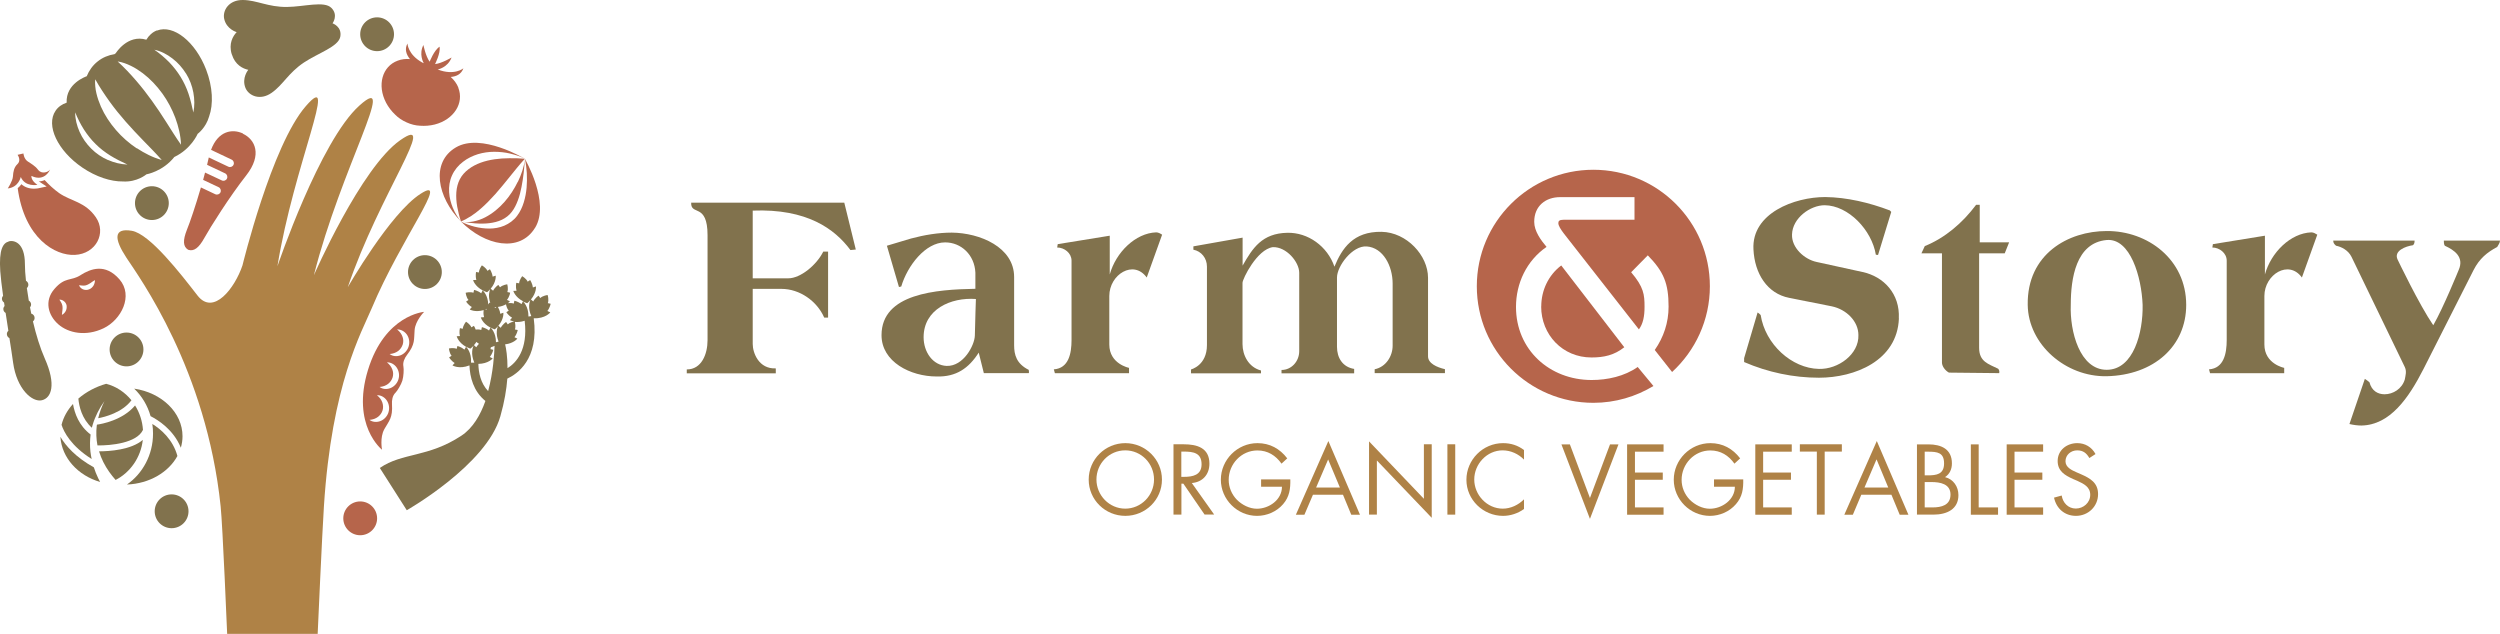 <?xml version="1.0" encoding="UTF-8"?><svg id="_レイヤー_2" xmlns="http://www.w3.org/2000/svg" viewBox="0 0 283.94 72"><defs><style>.cls-1{fill:#af8246;}.cls-2{fill:#b6654b;}.cls-3{fill:#81724d;}</style></defs><g id="text"><g><g><path class="cls-1" d="m25.8,72s-.51-12.32-.74-14.49c-1.61-15.54-9.22-26-10.69-28.22-1.46-2.22-1.46-3.42.59-3.08,2.05.34,5.57,4.9,7.47,7.35,1.82,2.35,4.25-.86,5.11-3.42,0,0,3.31-13.62,7.19-18.08,3.87-4.46-1.37,6.7-3.22,18.18,0,0,4.82-14.24,9.32-18.26,4.49-4.02-2.1,7.07-5.18,19.28,0,0,5.34-12.22,9.81-15.34,4.47-3.11-2.37,6.1-5.96,16.7,0,0,4.81-8.4,8.27-10.61,3.46-2.22-2.2,5.01-5.55,13-1.13,2.69-4.54,8.59-5.43,22.49-.2,3.02-.71,14.49-.71,14.49h-10.27Z"/><path class="cls-2" d="m27.61,15.17c-1.22-.58-2.84-.31-3.64,1.85l2.34,1.11c.22.11.32.37.21.59-.1.22-.37.32-.59.21l-2.22-1.05s0,.01,0,.02c-.06.27-.12.54-.19.82l2.05.97c.22.11.31.37.21.59-.1.22-.37.32-.59.21l-1.9-.89c-.07.27-.15.55-.22.83l1.76.83c.22.1.31.37.21.59-.11.22-.37.31-.59.21l-1.63-.77c-.6,2.06-1.25,3.98-1.58,4.78-.5,1.26-.45,1.94.13,2.3.64.21,1.2-.18,1.85-1.36.65-1.18,2.87-4.7,4.74-7.08,1.87-2.38,1-4.1-.37-4.74Z"/><path class="cls-3" d="m.99,27.41c.56-.15,1.84.08,1.84,2.59,0,.53.04,1.17.12,1.89.16.09.27.25.27.45,0,.15-.07.28-.17.38.06.46.14.93.22,1.42.15.09.26.25.26.44,0,.13-.05.24-.12.33.04.24.09.47.14.71.22.06.38.25.38.49,0,.16-.07.3-.19.39.36,1.54.82,3.03,1.34,4.2,1.34,3.01.75,4.51-.33,4.76-1.08.25-2.84-1.25-3.26-4.26-.11-.81-.26-1.78-.42-2.8-.17-.08-.29-.26-.29-.46,0-.15.06-.28.17-.37-.1-.67-.21-1.36-.31-2.03-.16-.09-.26-.25-.26-.44,0-.14.06-.26.14-.35-.02-.13-.04-.26-.06-.39-.14-.09-.24-.25-.24-.43,0-.13.05-.25.13-.34-.15-1.1-.27-2.08-.32-2.78-.17-2.51.33-3.22.96-3.38Z"/><path class="cls-2" d="m2.43,20.92c.36.33.86.51,1.43.51.26,0,.45-.04.47-.04l.97-.21-.83-.54s-.04-.03-.06-.04c.25,0,.47-.06.66-.15.45.49,1.04,1.05,1.65,1.48,1.35.94,2.95.97,4.17,2.75,1.22,1.78.03,4.15-2.39,4.27-2.23.11-5.72-1.87-6.49-7.58.17-.14.31-.29.42-.45Zm-.43-3.33c.15.21.36.71-.03,1.06-.38.36-.47.86-.5,1.39-.03.53-.59,1.36-.59,1.36,1.24-.12,1.48-1.3,1.48-1.3.5,1.18,1.89.89,1.89.89-.77-.5-.68-1.01-.68-1.01,1.54.74,2.13-.74,2.13-.74-.18.3-.95.59-1.36.06-.41-.53-.8-.68-1.21-.98-.42-.29-.47-.89-.47-.89l-.65.15Z"/><path class="cls-3" d="m26.32,6.16c-.37-1.21.13-2.06.56-2.51,0,0-1.16-.32-1.42-1.52C25.26,1.18,26-.02,27.59,0c1.59.02,2.86.81,4.99.79,1.97-.02,4.24-.72,5.06.11.82.82.13,1.75.13,1.75,0,0,1.09.37.88,1.52-.22,1.14-2.49,1.84-4.13,2.93-1.77,1.18-2.38,2.55-3.68,3.45-1.3.91-2.59.33-2.96-.56-.46-1.14.32-2.06.32-2.06-.61-.13-1.5-.55-1.87-1.76Z"/><path class="cls-2" d="m52.06,9.95c-.19-.47-.49-.87-.87-1.21.64-.05,1.2-.31,1.44-.98,0,0-1.02.87-2.92.13,0,0,1.13-.19,1.58-1.36,0,0-1.12.67-1.88.75,0,0,.64-1.23.52-1.98-.64.41-1.13,1.71-1.13,1.71-.46-.62-.71-1.9-.71-1.9-.53,1.04-.02,1.95.04,2.07-.06-.03-.12-.06-.19-.09-1.63-.91-1.66-2.15-1.66-2.15-.35.64-.14,1.25.28,1.77-.48-.04-.95.01-1.39.18-1.77.65-2.36,2.79-1.32,4.78.27.51.62.96,1.02,1.34.36.37.81.67,1.31.89.5.23,1.02.36,1.53.38.55.04,1.11,0,1.67-.14,2.17-.56,3.36-2.43,2.67-4.18Z"/><g><path class="cls-3" d="m6.86,49.63c.16,2.38,2,4.38,4.51,5.11-.08-.14-.15-.29-.22-.43-.19-.4-.36-.81-.49-1.23-2.08-1.16-3.19-2.44-3.79-3.45Z"/><path class="cls-3" d="m17.11,47.27c.84.43,2.59,1.52,3.43,3.58.12-.42.19-.85.19-1.3,0-2.7-2.37-4.95-5.49-5.41.87.84,1.52,1.91,1.86,3.12Z"/><path class="cls-3" d="m10.29,49.35c-1.33-1.01-1.82-2.41-2-3.47-.64.71-1.09,1.51-1.3,2.37.26.81,1.07,2.4,3.42,3.88-.06-.28-.11-.56-.14-.84-.07-.65-.06-1.3.02-1.94Z"/><path class="cls-3" d="m10.43,48.59c.03-.12.06-.24.1-.36.29-.97.76-1.87,1.33-2.67-.31.62-.55,1.28-.71,1.94.76-.14,2.73-.64,3.78-2.04-.74-.91-1.74-1.58-2.87-1.87-1.18.33-2.28.92-3.16,1.68.08.88.4,2.29,1.53,3.31Z"/><path class="cls-3" d="m17.3,48.16c.06.36.08.72.08,1.09,0,2.41-1.18,4.54-2.96,5.78,2.56-.1,4.73-1.4,5.73-3.24-.52-1.91-1.91-3.06-2.85-3.64Z"/><path class="cls-3" d="m16.22,49.96c-1.32,1.14-3.81,1.3-4.97,1.3.25.84.65,1.62,1.15,2.33.23.32.47.63.73.92,1.66-.85,2.86-2.54,3.09-4.55Z"/><path class="cls-3" d="m16.24,48.84c-.07-1.03-.39-1.98-.9-2.79-1.39,1.68-3.81,2.11-4.33,2.18,0,.04-.01.08-.02.11-.09.76-.06,1.52.08,2.25,1.53.02,4.46-.27,5.16-1.75Z"/></g><path class="cls-3" d="m62.18,33.51s-.52.06-.82.34l-.19-.27s-.37.22-.61.66l-.26-.23c.66-.78.57-1.48.57-1.48l-.35.12c-.06-.49-.31-.84-.31-.84l-.28.18c-.17-.37-.62-.62-.62-.62,0,0-.33.41-.35.81l-.32-.06s-.11.42.03.9l-.37.02s.18.69,1.1,1.17l-.17.33c-.39-.31-.81-.38-.81-.38l-.07.32c-.22-.08-.48-.07-.66-.05.15-.11.22-.21.22-.21l-.33-.16c.31-.39.36-.82.36-.82l-.32-.07c.14-.39-.01-.88-.01-.88,0,0-.52.06-.82.34l-.19-.27s-.36.22-.6.66l-.27-.23c.66-.78.57-1.48.57-1.48l-.35.11c-.06-.49-.31-.84-.31-.84l-.28.18c-.17-.37-.63-.62-.63-.62,0,0-.32.41-.34.81l-.32-.06s-.1.42.03.9l-.37.02s.18.69,1.09,1.17l-.17.33c-.39-.31-.81-.38-.81-.38l-.07.32c-.38-.14-.88,0-.88,0,0,0,.05.52.32.82l-.27.18s.21.37.65.62l-.24.28s.6.36,1.58.07c-.02.15-.05.46.05.8l-.37.03s.18.69,1.1,1.16l-.17.33c-.39-.31-.81-.38-.81-.38l-.07.32c-.22-.08-.46-.07-.64-.05-.08-.26-.2-.42-.2-.42l-.28.17c-.16-.38-.61-.64-.61-.64,0,0-.34.4-.37.8l-.32-.07s-.12.41,0,.9l-.37.02s.16.69,1.06,1.2l-.18.32c-.38-.32-.8-.41-.8-.41l-.08.32c-.38-.16-.88-.04-.88-.04,0,0,.04.52.3.83l-.28.18s.21.38.63.64l-.25.27s.73.47,1.93,0c.05,1.32.44,2.93,1.81,4.04-.56,1.59-1.42,3.08-2.72,3.94-3.8,2.51-6.71,1.9-9.27,3.67l3.06,4.8s9.06-5.14,10.63-10.67c.47-1.65.7-3.08.79-4.28,1.11-.51,3.62-2.2,3-6.85,1.33.05,1.88-.67,1.88-.67l-.33-.16c.3-.39.37-.82.37-.82l-.32-.07c.14-.38-.01-.89-.01-.89Zm-4.71,1.05c.03.17.11.5.31.72l-.27.18s.21.37.65.62l-.24.28s.18.1.49.15c-.16.03-.51.12-.74.33l-.19-.27s-.36.22-.61.66l-.27-.23c.66-.78.57-1.48.57-1.48l-.35.12c-.04-.37-.2-.65-.27-.78.4-.05.71-.18.92-.3Zm-1.29.33c.07,0,.13,0,.2,0l-.15.1s-.03-.06-.05-.09Zm-1.36-1.91c.15.08.32.15.5.21.13-.11.25-.23.35-.34-.08.19-.26.76.01,1.57-.06-.04-.09-.06-.09-.06,0,0-.07.09-.14.22-.03-1.07-.58-1.55-.64-1.6Zm.45,2.1s-.01.06-.01.09l-.15-.03c.05-.02.11-.04.17-.07Zm.43,2.12c.15.08.31.15.5.21.14-.12.25-.23.35-.35-.08.2-.29.84.08,1.74l-.3.07c0-1.12-.58-1.63-.63-1.68Zm-1.59,1.63c.08.08.18.15.29.22-.1.1-.21.23-.31.39l-.26-.24c.11-.13.21-.25.28-.37Zm-1.19.54c.15.08.31.16.5.23.14-.11.26-.22.36-.33-.1.21-.34.91.09,1.92h-.37c.07-1.2-.52-1.76-.58-1.81Zm1.41,1.96c1.14-.02,1.63-.62,1.63-.62l-.33-.17c.32-.39.39-.81.39-.81l-.32-.08c.03-.07.04-.14.05-.21.13-.04.28-.09.42-.16-.03.84-.14,2.97-.73,5.14-.86-.9-1.09-2.11-1.11-3.1Zm3.31.47c0-1.29-.15-2.2-.27-2.69.98-.11,1.39-.65,1.39-.65l-.33-.16c.31-.39.37-.82.37-.82l-.32-.06c.12-.33.02-.75,0-.86.28.03.66.02,1.11-.13.4,3.33-.99,4.79-1.94,5.38Zm2.71-5.9l-.33.05c.01-1.16-.58-1.68-.64-1.72.15.08.31.15.5.21.13-.11.25-.23.35-.35-.09.21-.3.87.11,1.81Z"/><path class="cls-2" d="m43.65,48.74c.53-.94.97-1.27.87-2.83-.03-.44.05-.98.4-1.31.21-.21.65-.93.78-1.38.14-.45.18-1.29.12-1.58-.1-.48.13-.97.4-1.32.96-1.24.78-1.76.87-2.83.08-1.07,1.08-2.07,1.08-2.07,0,0-4.46.33-6.38,6.61-1.92,6.28,1.6,9.05,1.6,9.05,0,0-.27-1.39.26-2.33Zm.59-8.53c.41-.03.73-.16.99-.35.25-.2.41-.44.51-.73.08-.26.09-.58-.02-.87-.1-.3-.3-.59-.62-.84.41-.03.85.21,1.11.58.26.38.35.88.2,1.35-.13.44-.49.84-.91,1-.43.17-.92.12-1.24-.14Zm-1.14,3.74c.41-.03.73-.16.98-.35.25-.2.41-.43.51-.73.08-.26.09-.58-.02-.87-.1-.3-.3-.59-.62-.84.41-.03.85.21,1.1.58.26.38.35.88.2,1.35-.13.44-.49.83-.91.99-.43.17-.92.12-1.24-.14Zm-1.14,3.74c.41-.03.73-.16.98-.35.25-.2.42-.44.51-.73.08-.26.08-.58-.02-.88-.1-.3-.3-.59-.62-.84.41-.03.85.2,1.11.58.26.38.35.88.2,1.36-.13.44-.49.83-.91.99-.42.17-.92.12-1.24-.13Z"/><path class="cls-2" d="m9.17,31.24c-1.13.72-1.77.17-2.99,1.58-1.18,1.36-.71,3,.44,4.01,1.15,1.01,3.15,1.41,5.15.45,2-.96,3.41-3.69,1.8-5.55-1.62-1.86-3.28-1.2-4.41-.49Zm-1.6,3.54c.02.22-.03.42-.13.59-.1.17-.23.3-.41.39.01-.2.05-.36.06-.52.02-.15.02-.29.01-.41-.01-.12-.04-.24-.1-.37-.06-.13-.15-.27-.26-.43.2-.01.39.06.55.2.16.13.27.34.29.56Zm3.06-2.36c-.11.18-.27.35-.5.44-.22.1-.5.09-.71,0-.21-.1-.38-.26-.44-.47.22.03.39.05.54.05.15,0,.27-.04.39-.09.12-.05.25-.13.39-.22.14-.1.29-.21.48-.32.01.22-.05.42-.15.61Z"/><path class="cls-3" d="m17.83,3.45c-.5.19-.91.56-1.21,1.06-2.14-.64-3.47,1.53-3.47,1.53l-.14.11c-.7.11-1.36.38-1.92.83-.56.44-.97,1.02-1.24,1.68-.09.03-2.39.83-2.28,3-.53.18-.97.48-1.26.92-1.13,1.65.23,4.54,3.04,6.45,1.56,1.06,3.24,1.6,4.61,1.58,1.61.1,2.67-.81,2.67-.81,0,0,1.85-.31,3.17-1.97,1.92-.91,2.65-2.63,2.65-2.63,0,0,.93-.67,1.3-1.97.5-1.38.42-3.35-.34-5.33-1.22-3.16-3.71-5.15-5.58-4.43Zm-5.56,14.73c-.71-.31-1.36-.75-1.91-1.3-.55-.55-1.01-1.2-1.32-1.9-.31-.7-.51-1.46-.5-2.22.28.7.61,1.35.99,1.95.39.6.83,1.16,1.33,1.65.5.5,1.06.93,1.67,1.31.61.38,1.26.7,1.95,1.02-.76-.03-1.51-.21-2.21-.52Zm3.26-1.33c-.87-.58-1.67-1.28-2.36-2.08-.69-.8-1.28-1.69-1.71-2.66-.21-.49-.39-.99-.51-1.51-.06-.26-.11-.52-.13-.79-.02-.26-.04-.53,0-.8.51.92,1.06,1.73,1.63,2.53.57.79,1.18,1.54,1.82,2.27.64.73,1.31,1.44,2,2.15.69.71,1.4,1.42,2.1,2.21-1.02-.28-1.95-.76-2.83-1.34Zm2.9-6.24c.62.86,1.11,1.79,1.48,2.77.36.98.61,2,.65,3.06-.61-.86-1.13-1.72-1.67-2.56-.53-.84-1.07-1.65-1.64-2.44-.57-.79-1.16-1.55-1.8-2.29-.64-.74-1.31-1.46-2.09-2.17.27.03.52.11.77.19.25.09.5.19.74.31.48.23.92.52,1.35.84.84.64,1.58,1.42,2.2,2.28Zm2.7-2.26c.41.66.69,1.4.83,2.16.14.76.15,1.53,0,2.27-.16-.74-.32-1.45-.55-2.13-.23-.68-.53-1.32-.9-1.92-.37-.6-.81-1.16-1.3-1.67-.51-.51-1.06-.99-1.68-1.41.75.15,1.44.52,2.05.99.62.47,1.14,1.06,1.55,1.72Z"/><g><path class="cls-2" d="m58.81,20.64c-.4.82-.9,1.6-1.51,2.29-.61.69-1.34,1.31-2.19,1.75-.42.22-.88.38-1.34.47-.4.08-.8.1-1.19.04.47.08.93.15,1.4.18.53.04,1.06.04,1.57-.02.51-.06,1.01-.18,1.45-.39.44-.21.83-.51,1.12-.89.3-.38.52-.84.7-1.32.18-.48.31-.99.41-1.51.21-1.04.31-2.11.39-3.21-.04.47-.16.91-.29,1.35-.14.43-.31.85-.51,1.27Z"/><path class="cls-2" d="m56.27,22.03c.55-.63,1.09-1.28,1.63-1.96.54-.67,1.09-1.36,1.71-2.04-.59-.05-1.17-.07-1.75-.06-.57,0-1.14.04-1.69.12-1.09.16-2.14.5-2.96,1.13-.41.31-.75.69-.98,1.13-.23.44-.36.95-.4,1.48-.04.53,0,1.09.1,1.65.1.56.24,1.12.43,1.68.84-.38,1.53-.84,2.15-1.38.63-.53,1.2-1.13,1.76-1.75Z"/><path class="cls-2" d="m51.44,23.63c-.23-.56-.39-1.16-.43-1.8-.04-.63.05-1.3.33-1.91.27-.61.72-1.15,1.24-1.54.51-.4,1.1-.68,1.7-.87.61-.18,1.23-.27,1.84-.27.62,0,1.22.06,1.81.2.29.07.58.15.86.24.28.1.56.21.82.35,0,0-4.94-2.99-7.83-1.29-2.89,1.7-2.13,5.67.58,8.42-.19-.23-.36-.47-.51-.73-.16-.26-.29-.53-.41-.81Z"/><path class="cls-2" d="m60.77,25.88c1.75-2.86-1.16-7.85-1.16-7.85.24,1.07.29,2.18.2,3.29-.05.55-.15,1.11-.32,1.66-.17.55-.41,1.08-.78,1.56-.18.24-.4.45-.65.64-.24.18-.51.33-.78.45-.55.23-1.14.33-1.7.33-.57,0-1.13-.08-1.67-.21-.54-.14-1.06-.32-1.55-.59,2.71,2.75,6.66,3.58,8.41.71Z"/></g><path class="cls-3" d="m15.33,23.07c0-1.06.86-1.92,1.92-1.92s1.92.86,1.92,1.92-.86,1.92-1.92,1.92-1.92-.86-1.92-1.92Z"/><path class="cls-2" d="m38.99,58.87c0-1.06.86-1.92,1.92-1.92s1.92.86,1.92,1.92-.86,1.92-1.92,1.92-1.92-.86-1.92-1.92Z"/><path class="cls-3" d="m17.57,58.07c0-1.06.86-1.92,1.92-1.92s1.92.86,1.92,1.92-.86,1.92-1.92,1.92-1.92-.86-1.92-1.92Z"/><path class="cls-3" d="m46.34,30.9c0-1.06.86-1.92,1.92-1.92s1.92.86,1.92,1.92-.86,1.92-1.92,1.92-1.92-.86-1.92-1.92Z"/><path class="cls-3" d="m40.91,3.89c0-1.06.86-1.92,1.92-1.92s1.92.86,1.92,1.92-.86,1.92-1.92,1.92-1.92-.86-1.92-1.92Z"/><path class="cls-3" d="m12.45,39.69c0-1.06.86-1.92,1.92-1.92s1.92.86,1.92,1.92-.86,1.92-1.92,1.92-1.92-.86-1.92-1.92Z"/></g><g><g><path class="cls-3" d="m97.2,28.34l-.61.06c-1.78-2.39-4.92-4.72-11.1-4.48v7.69h4.05c1.37,0,3.21-1.51,3.96-3.03h.55v7.49h-.44c-.81-1.86-2.77-3.26-4.86-3.26h-3.26v6.26c0,1.02.7,2.86,2.62,2.77v.56h-10.11v-.44c1.69,0,2.36-1.75,2.36-3.32v-11.92c0-3.73-1.92-2.18-1.86-3.7h17.39l1.31,5.33Z"/><path class="cls-3" d="m116.84,42.38h-5.1l-.58-2.33c-1.14,1.78-2.56,2.77-4.78,2.71-2.97,0-6.26-1.66-6.26-4.69,0-4.75,6.23-5.19,10.66-5.27v-1.83c-.09-2.01-1.6-3.44-3.44-3.44-2.24,0-4.28,2.65-4.98,5.01l-.26.06-1.37-4.69,2.74-.82c1.52-.41,3.12-.67,4.63-.67,3.2.03,7.08,1.66,7.08,5.04v7.75c0,1.08.26,2.1,1.66,2.8,0,.15.06.26,0,.38Zm-6-8.42c-2.85-.21-5.94,1.17-5.94,4.34,0,1.69,1.05,3.2,2.62,3.26,1.92.06,3.17-2.36,3.2-3.44.03-1.6.12-4.17.12-4.17Z"/><path class="cls-3" d="m131.99,26.65l-1.75,4.87c-1.49-2.07-4.25-.35-4.25,2.1v5.51c0,2.21,2.24,2.65,2.24,2.65v.61h-8.42l-.12-.44c1.69-.12,2.01-1.81,2.01-3.32v-9.03c0-.85-.81-1.49-1.63-1.49l.06-.38,5.91-.96v4.4c.7-2.51,2.91-4.69,5.27-4.78.26,0,.5.15.67.26Z"/><path class="cls-3" d="m164.11,42.38h-7.98v-.44c1.28-.26,2.04-1.49,2.04-2.68v-7.05c0-2.01-1.08-4.08-2.94-4.22-1.63-.12-3.38,2.24-3.38,3.53v7.87c0,1.25.64,2.3,1.95,2.51v.5h-8.25v-.38c1.14,0,2.01-.99,2.01-2.13v-8.91c0-1.22-1.46-2.97-3-2.91-1.8.26-3.44,3.61-3.44,4.05v6.96c0,1.25.67,2.62,2.1,3v.32h-7.95v-.44s1.81-.44,1.81-2.77v-8.91c0-.96-.64-1.75-1.54-1.92v-.38l5.59-.99v3.18c1.14-2.01,2.22-3.67,5.07-3.73,2.36-.06,4.57,1.54,5.36,3.85.85-2.07,2.13-4.02,5.36-3.96,2.85.06,5.27,2.68,5.27,5.22v8.92c0,.81,1.02,1.25,1.92,1.46v.5Z"/><path class="cls-3" d="m215.67,36.17c-.19,4.81-5.02,6.73-9.08,6.73-2.89,0-5.8-.61-8.5-1.78v-.44l1.53-5.19c.11.06.24.17.35.29.52,3.32,3.52,6.06,6.62,6.12,2.18.06,4.56-1.66,4.48-3.85,0-1.54-1.34-2.91-3.03-3.26l-4.83-.96c-2.51-.49-3.93-2.77-4.06-5.51-.22-4.11,4.66-5.94,8.15-5.94,2.48.03,5.02.64,7.34,1.52l.16.17-1.5,4.89-.25-.03c-.46-2.8-3.11-5.59-5.81-5.62-1.64,0-3.66,1.46-3.71,3.32-.06,1.52,1.42,2.83,2.78,3.12l5.21,1.14c2.45.52,4.28,2.5,4.14,5.27Z"/><path class="cls-3" d="m228.19,27.52l-.5,1.25h-2.91v10.72c0,1.6,1.05,1.84,2.16,2.39.12.12.17.32.12.5l-5.71-.06c-.47-.26-.79-.76-.79-1.14v-12.41h-2.33l.38-.82c2.3-.93,4.28-2.62,5.83-4.69h.41v4.26h3.35Z"/><path class="cls-3" d="m248.3,34.63c0,4.69-3.67,7.98-9.03,8.1-4.66.09-8.91-3.61-8.97-8.1-.09-5.77,4.6-8.39,8.97-8.39,4.66-.03,9.03,3.23,9.03,8.39Zm-4.95,0c-.12-3.18-1.4-7.6-4.08-7.37-3.5.32-4.08,4.37-4.08,7.37-.12,3,1.02,7.37,4.08,7.37s4.14-4.26,4.08-7.37Z"/><path class="cls-3" d="m263.19,26.65l-1.75,4.87c-1.49-2.07-4.26-.35-4.26,2.1v5.51c0,2.21,2.25,2.65,2.25,2.65v.61h-8.42l-.12-.44c1.69-.12,2.01-1.81,2.01-3.32v-9.03c0-.85-.82-1.49-1.63-1.49l.06-.38,5.91-.96v4.4c.7-2.51,2.91-4.69,5.27-4.78.26,0,.49.15.67.26Z"/><path class="cls-3" d="m283.94,27.32c0,.26-.2.52-.32.73-1.14.61-2.01,1.31-2.68,2.62l-5.68,11.22c-1.69,3.32-3.81,6.38-7.05,6.44-.44,0-.9-.06-1.37-.17l1.75-5.13c.18.12.35.23.52.38.26.99.96,1.37,1.72,1.37.96,0,1.98-.61,2.3-1.69.08-.47.23-.9,0-1.4l-6.06-12.53c-.38-.76-1.17-1.14-1.75-1.25-.21-.18-.32-.32-.32-.58h9.24c0,.26-.06.41-.18.52-.85.12-2.22.64-1.75,1.63,0,0,2.45,5.13,4.05,7.46,1.13-1.95,2.88-6.26,2.88-6.26.67-1.49-.49-2.28-1.57-2.77-.11-.18-.11-.38-.11-.58h6.38Z"/></g><g><path class="cls-2" d="m186.02,41.67c-1.52,1.08-3.47,1.49-5.25,1.49-4.78,0-8.59-3.44-8.59-8.3,0-2.68,1.2-5.25,3.47-6.82-.64-.76-1.4-1.78-1.4-2.85,0-1.81,1.31-2.8,2.94-2.8h8.45v2.57h-8.07c-.47,0-.58.15-.58.38,0,.29.26.7.64,1.2l8.51,10.87c.47-.64.64-1.46.64-2.56,0-1.4-.09-2.24-1.52-3.93l1.89-1.92c1.81,1.86,2.36,3.18,2.36,5.83,0,1.81-.56,3.47-1.57,4.92l1.97,2.5c2.63-2.42,4.29-5.88,4.29-9.74,0-7.31-5.92-13.23-13.23-13.23s-13.24,5.93-13.24,13.23,5.92,13.24,13.24,13.24c2.5,0,4.83-.71,6.82-1.91l-1.77-2.14Z"/><path class="cls-2" d="m175.04,34.8c0,3.23,2.44,5.8,5.71,5.8,1.43,0,2.59-.26,3.73-1.16l-7.16-9.29c-1.46,1.11-2.27,2.83-2.27,4.66Z"/></g></g><g><path class="cls-1" d="m131.97,54.47c0,2.3-1.88,4.12-4.16,4.12s-4.16-1.82-4.16-4.12,1.88-4.14,4.16-4.14,4.16,1.85,4.16,4.14Zm-7.44-.01c0,1.8,1.46,3.31,3.27,3.31s3.27-1.5,3.27-3.31-1.44-3.31-3.27-3.31-3.27,1.5-3.27,3.31Z"/><path class="cls-1" d="m134.17,58.45h-.89v-7.99h1.16c1.51,0,2.92.4,2.92,2.2,0,1.23-.77,2.1-2,2.2l2.54,3.58h-1.09l-2.41-3.51h-.22v3.51Zm0-4.29h.28c1.01,0,2.02-.19,2.02-1.43,0-1.31-.96-1.44-2.03-1.44h-.27v2.87Z"/><path class="cls-1" d="m146.55,54.44c.02,1.08-.09,1.97-.82,2.82-.73.85-1.84,1.33-2.96,1.33-2.24,0-4.11-1.86-4.11-4.11s1.86-4.15,4.16-4.15c1.4,0,2.53.62,3.38,1.73l-.65.6c-.67-.94-1.57-1.5-2.74-1.5-1.82,0-3.26,1.54-3.26,3.34,0,.85.34,1.65.93,2.26.58.58,1.43,1.02,2.27,1.02,1.39,0,2.85-1.02,2.85-2.5h-2.37v-.83h3.32Z"/><path class="cls-1" d="m149.12,56.19l-.97,2.27h-.97l3.69-8.37,3.59,8.37h-.99l-.94-2.27h-3.41Zm1.73-4.02l-1.37,3.2h2.7l-1.34-3.2Z"/><path class="cls-1" d="m155.49,50.13l6.23,6.52v-6.19h.89v8.35l-6.23-6.51v6.15h-.89v-8.33Z"/><path class="cls-1" d="m165.28,58.45h-.89v-7.99h.89v7.99Z"/><path class="cls-1" d="m173.1,52.21c-.64-.66-1.52-1.06-2.44-1.06-1.78,0-3.22,1.55-3.22,3.31s1.45,3.31,3.24,3.31c.9,0,1.78-.42,2.41-1.06v1.1c-.69.5-1.54.78-2.38.78-2.26,0-4.16-1.83-4.16-4.1s1.87-4.16,4.16-4.16c.89,0,1.67.25,2.38.78v1.1Z"/><path class="cls-1" d="m180.58,56.56l2.28-6.09h.96l-3.24,8.46-3.24-8.46h.96l2.28,6.09Z"/><path class="cls-1" d="m184.8,50.47h4.14v.83h-3.25v2.37h3.16v.82h-3.16v3.14h3.25v.83h-4.14v-7.99Z"/><path class="cls-1" d="m197.99,54.44c.02,1.08-.09,1.97-.83,2.82-.73.85-1.84,1.33-2.95,1.33-2.25,0-4.11-1.86-4.11-4.11s1.86-4.15,4.16-4.15c1.4,0,2.53.62,3.38,1.73l-.65.6c-.67-.94-1.57-1.5-2.74-1.5-1.82,0-3.26,1.54-3.26,3.34,0,.85.34,1.65.93,2.26.58.58,1.43,1.02,2.27,1.02,1.39,0,2.85-1.02,2.85-2.5h-2.37v-.83h3.32Z"/><path class="cls-1" d="m199.36,50.47h4.14v.83h-3.25v2.37h3.16v.82h-3.16v3.14h3.25v.83h-4.14v-7.99Z"/><path class="cls-1" d="m207.24,58.45h-.89v-7.16h-1.93v-.83h4.77v.83h-1.95v7.16Z"/><path class="cls-1" d="m211.4,56.19l-.96,2.27h-.97l3.69-8.37,3.59,8.37h-.99l-.94-2.27h-3.41Zm1.73-4.02l-1.37,3.2h2.7l-1.33-3.2Z"/><path class="cls-1" d="m217.71,50.47h1.31c1.45,0,2.67.53,2.67,2.16,0,.65-.24,1.2-.78,1.56.95.23,1.52,1.09,1.52,2.04,0,1.59-1.28,2.22-2.86,2.22h-1.85v-7.99Zm.89,3.52h.34c1.01,0,1.86-.12,1.86-1.36s-.76-1.33-1.85-1.33h-.35v2.69Zm0,3.64h.89c1,0,2.04-.24,2.04-1.46s-1.19-1.42-2.16-1.42h-.77v2.88Z"/><path class="cls-1" d="m224.73,57.63h2.2v.83h-3.09v-7.99h.89v7.16Z"/><path class="cls-1" d="m227.91,50.47h4.14v.83h-3.25v2.37h3.16v.82h-3.16v3.14h3.25v.83h-4.14v-7.99Z"/><path class="cls-1" d="m237.3,52.02c-.32-.55-.7-.87-1.38-.87-.71,0-1.33.51-1.33,1.24,0,.69.71,1.01,1.25,1.25l.53.23c1.04.46,1.92.97,1.92,2.25,0,1.4-1.12,2.47-2.51,2.47-1.28,0-2.23-.83-2.49-2.07l.87-.24c.12.82.74,1.48,1.6,1.48s1.64-.66,1.64-1.56-.73-1.25-1.47-1.59l-.49-.21c-.93-.42-1.74-.9-1.74-2.04,0-1.24,1.05-2.03,2.23-2.03.89,0,1.64.45,2.07,1.24l-.71.46Z"/></g></g></g></svg>